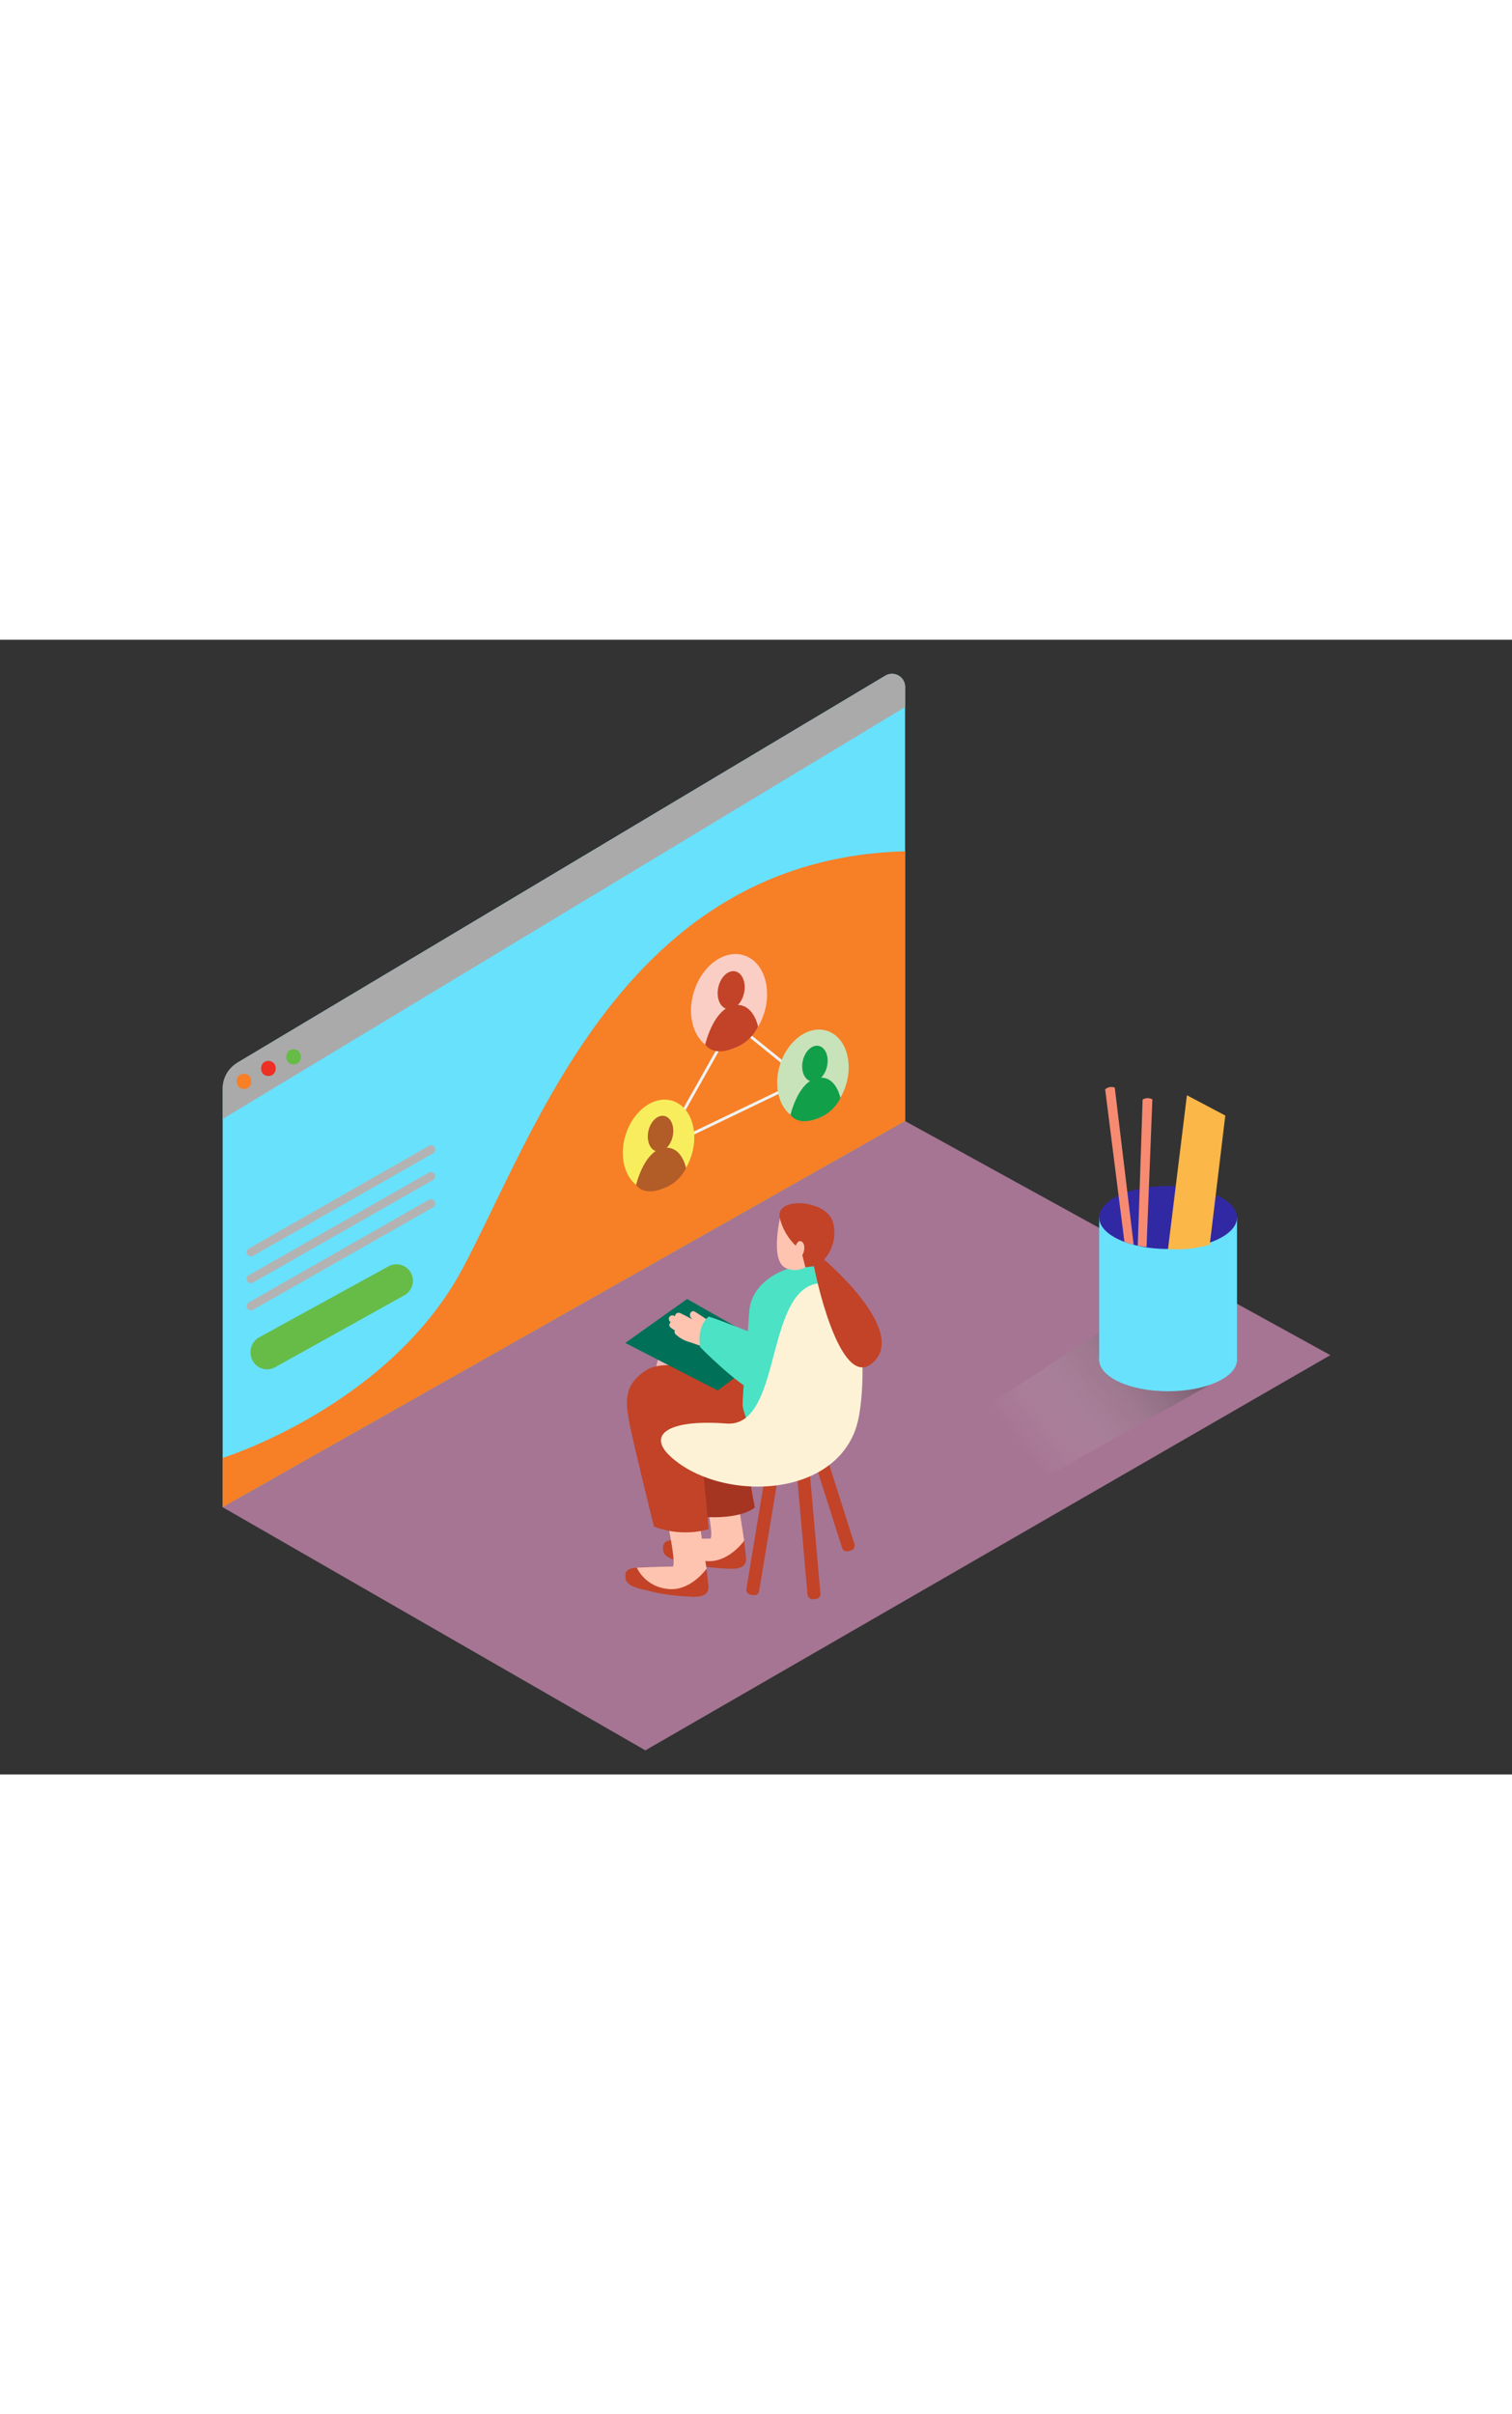 <svg xmlns="http://www.w3.org/2000/svg" xmlns:xlink="http://www.w3.org/1999/xlink" viewBox="0 0 400 300" data-imageid="landing-page-isometric-a6b7d" imageName="Landing Page" class="illustrations_image" style="width: 188px;"><rect x="0" y="0" width="400" height="300" fill="#333333" stroke="none"/><defs><linearGradient id="linear-gradient" x1="271.52" y1="214.64" x2="320.24" y2="177.04" gradientUnits="userSpaceOnUse"><stop offset="0" stop-color="#fff" stop-opacity="0"/><stop offset="1"/></linearGradient></defs><title>HA</title><g style="isolation:isolate"><g id="Layer_2" data-name="Layer 2"><polygon points="58.9 229.34 170.73 293.63 351.94 189.14 239.44 127.25 58.9 229.34" fill="#a67593"/><path d="M239.44,12.46V127.25L58.9,229.34V119.16a8.84,8.84,0,0,1,4.31-7.59l171-102.08A3.46,3.46,0,0,1,239.44,12.46Z" fill="#68e1fd" class="target-color"/><path d="M58.9,126.7v-8.08a7.88,7.88,0,0,1,3.84-6.76L234.21,9.5a3.46,3.46,0,0,1,5.24,3v5.3Z" fill="#aaa"/><path d="M58.9,216.32S103,202.6,122.43,166.14s42.89-108.2,117-110.21v71.33L58.9,229.34Z" fill="#f77f26"/><path d="M66.3,188.28v.25a4.36,4.36,0,0,0,6.48,3.81L107,173.29a4.36,4.36,0,0,0,2.24-3.81h0a4.36,4.36,0,0,0-6.46-3.82l-34.27,18.8A4.36,4.36,0,0,0,66.3,188.28Z" fill="#66bc46"/><path d="M113.55,133.76,65.73,161a1.13,1.13,0,0,0,1.14,1.94l47.82-27.23a1.13,1.13,0,0,0-1.14-1.94Z" fill="#b3b3b3"/><path d="M113.55,140.82,65.73,168.05A1.13,1.13,0,0,0,66.86,170l47.82-27.23a1.13,1.13,0,0,0-1.14-1.94Z" fill="#b3b3b3"/><path d="M113.55,148,65.73,175.25a1.13,1.13,0,0,0,1.14,1.94L114.69,150a1.13,1.13,0,0,0-1.14-1.94Z" fill="#b3b3b3"/><path d="M64.54,114.75c-2.57,0-2.58,4,0,4S67.12,114.75,64.54,114.75Z" fill="#f77f26"/><path d="M71,111.34c-2.57,0-2.58,4,0,4S73.6,111.34,71,111.34Z" fill="#ee3024"/><path d="M77.66,108.27c-2.57,0-2.58,4,0,4S80.24,108.27,77.66,108.27Z" fill="#66bc46"/><polygon points="175.25 134.42 212.8 116.39 194.02 101.18 175.25 134.42" fill="none" stroke="#f2f2f2" stroke-miterlimit="10" stroke-width="0.75"/><ellipse cx="192.87" cy="95.85" rx="13.04" ry="9.71" transform="translate(43.11 250.64) rotate(-72.37)" fill="#fbcec5"/><ellipse cx="193.43" cy="92.64" rx="5.09" ry="3.49" transform="translate(61.8 261.97) rotate(-77.73)" fill="#c24327"/><path d="M186.57,107s2.1-9.19,7.39-10.31,6.59,5.6,6.59,5.6a11.68,11.68,0,0,1-7,5.94C188.26,110.06,186.57,107,186.57,107Z" fill="#c24327"/><ellipse cx="174.22" cy="133.6" rx="12.27" ry="9.13" transform="translate(-5.87 259.18) rotate(-72.37)" fill="#f8ee5d"/><ellipse cx="174.75" cy="130.58" rx="4.79" ry="3.29" transform="translate(10.01 273.59) rotate(-77.73)" fill="#b25c27"/><path d="M168.29,144.12s2-8.65,7-9.7,6.2,5.27,6.2,5.27a11,11,0,0,1-6.58,5.59C169.88,147,168.29,144.12,168.29,144.12Z" fill="#b25c27"/><ellipse cx="215.06" cy="115.08" rx="12.27" ry="9.13" transform="translate(40.25 285.18) rotate(-72.37)" fill="#c8e3ba"/><ellipse cx="215.58" cy="112.06" rx="4.79" ry="3.29" transform="translate(60.27 298.9) rotate(-77.73)" fill="#129f49"/><path d="M209.13,125.59s2-8.65,7-9.7,6.2,5.27,6.2,5.27a11,11,0,0,1-6.58,5.59C210.72,128.44,209.13,125.59,209.13,125.59Z" fill="#129f49"/><polygon points="290.66 183.23 254.03 207.21 273.85 222.96 325.58 193.85 290.66 183.23" opacity="0.5" fill="url(#linear-gradient)" style="mix-blend-mode:multiply"/><path d="M290.79,152.75v37.94s36.46,2,36.46,0V152.75" fill="#68e1fd" class="target-color"/><ellipse cx="309.02" cy="190.36" rx="18.23" ry="8.33" fill="#68e1fd" class="target-color"/><ellipse cx="309.02" cy="152.75" rx="18.23" ry="8.33" fill="#3129a3"/><path d="M297.65,159.23l.13.07c.7.24,1.41.46,2.13.65l-5-41.55a2.49,2.49,0,0,0-2.54.47l5.09,40.28Z" fill="#f78b72"/><path d="M303.32,160.52l1.54-39a2.49,2.49,0,0,0-2.58.06L301,160.19A20.43,20.43,0,0,0,303.32,160.52Z" fill="#f78b72"/><path d="M309,161.08l5-40.65,10.15,5.36-4.11,34.15A31,31,0,0,1,309,161.08Z" fill="#fcb749"/><rect x="212.04" y="214.66" width="3.42" height="39.04" rx="1.27" ry="1.27" transform="translate(-19.68 19.61) rotate(-5.02)" fill="#c24327"/><rect x="200.41" y="213.75" width="3.42" height="39.04" rx="1.27" ry="1.27" transform="translate(40.86 -29.91) rotate(9.41)" fill="#c24327"/><rect x="217.19" y="202.72" width="3.42" height="39.04" rx="1.27" ry="1.27" transform="translate(-57.06 76.8) rotate(-17.64)" fill="#c24327"/><path d="M178.42,237.92c.56-.06,2.3-.13,2.95-.13a13.72,13.72,0,0,0,6.92,2.34,12.19,12.19,0,0,0,8.56-1.95l.52,4.59c.29,3.52-4.33,2.83-6.07,2.75A51.65,51.65,0,0,1,181.22,244c-1.3-.32-5.53-1-5.77-3.15S175.9,238.21,178.42,237.92Z" fill="#c24327"/><path d="M186.4,225.27s2.69,12.43,1.43,12.38-9.41.27-9.41.27a10.11,10.11,0,0,0,8,5.61c6.1.88,10.45-5.33,10.45-5.33l-2.41-15.51" fill="#ffc4b0"/><path d="M197.87,219.51l1.81,9.89s-2.84,2.92-12.42,2.57,0-17.48,0-17.48" fill="#a53421"/><path d="M202.12,192.9s-10.68-8.58-17.78-9.58S173.55,190,174,195.15s17.49,8,17.49,8" fill="#edbab9"/><path d="M168.47,245.32c.56-.06,2.3-.13,2.95-.13a13.72,13.72,0,0,0,6.92,2.34,12.19,12.19,0,0,0,8.56-1.95l.52,4.59c.29,3.52-4.33,2.83-6.07,2.75a51.65,51.65,0,0,1-10.08-1.54c-1.3-.32-5.53-1-5.77-3.15S165.95,245.61,168.47,245.32Z" fill="#c24327"/><path d="M176.45,232.67s2.69,12.43,1.43,12.38-9.41.27-9.41.27a10.11,10.11,0,0,0,8,5.61c6.1.88,10.45-5.33,10.45-5.33l-2.41-15.51" fill="#ffc4b0"/><path d="M201.44,193.3s-10.68-8.58-17.78-9.58-10.8,6.69-10.29,11.83,17.49,8,17.49,8" fill="#edbab9"/><path d="M198.3,197c-1.39-1.29-20.73-7.9-27.12-4s-5.59,8.72-4.78,13.43S173,234.46,173,234.46a23.06,23.06,0,0,0,14.51.69l-1.79-18.84,24.16-13.19" fill="#c24327"/><polygon points="195.6 194.19 189.88 198.49 165.41 185.92 181.77 174.29 204.67 187.28 195.6 194.19" fill="#007058"/><path d="M220,180.18s.38-14.4-6.18-14.65-15.14,4.48-15.61,12.1-1.76,21.88-1.76,24.55,4.8,12.54,4.8,12.54" fill="#4be2c5"/><path d="M177.48,180.42l-.12-.07a.94.94,0,0,1,.95-1.62l.23.13a1,1,0,0,1,1.4-.84c1.08.53,2.15,1.07,3.21,1.64l-.41-.5c-.62-.77.16-2.09,1.14-1.48q1.93,1.21,3.8,2.52a1,1,0,0,1,.2,1.43l.19.15a1,1,0,0,1,.27,1.29,1.06,1.06,0,0,1-.1.86c.59.43.25,1.3-.38,1.54l-.08.09,1.11.39c1.13.4.65,2.21-.5,1.81l-5.7-2a8.89,8.89,0,0,1-4-2.17.92.92,0,0,1-.15-1,6,6,0,0,1-1.15-.78A.84.84,0,0,1,177.48,180.42Z" fill="#ffc4b0"/><path d="M200.78,184s-10.25-4.17-13.3-5.06c0,0-3.16,2.22-2.28,8.05,0,0,9.24,9.44,15,12.28" fill="#4be2c5"/><path d="M208.76,163.48a1,1,0,0,1,.07-1.24,3.83,3.83,0,0,1,1.6-1.28,1.42,1.42,0,0,1,1.81,1,2.4,2.4,0,0,1-2.83,2.66,1,1,0,0,1-.66-1.16Z" fill="#ff666d"/><path d="M225.92,209.81a21.67,21.67,0,0,0,1-3.07c2-8,3.36-37.84-10.07-36.62-14.74,1.33-9.75,38.24-24.7,37.1s-21.05,2.75-14.95,8.54C189.45,227.33,218.43,227.59,225.92,209.81Z" fill="#fdf2d6"/><path d="M206.45,152.47s-2.69,11.13,1.09,13.45c2.67,1.64,7.07.58,8.57-3.77S210.41,149.72,206.45,152.47Z" fill="#ffc4b0"/><path d="M211.92,161.39a15.07,15.07,0,0,1-5.65-8.63c-1.06-5.45,11.39-4.75,13.79.45,1.88,4.06-.06,12.45-7,12.68Z" fill="#c24327"/><path d="M216.63,162.69c.91.63,24.34,20.3,14,28.67-8.62,7-15.26-24.53-15.5-27" fill="#c24327"/><path d="M210.43,160.4s.69-2.18,1.86-1.12c1,.87.3,3.85-.54,3.53" fill="#ffc4b0"/></g></g></svg>